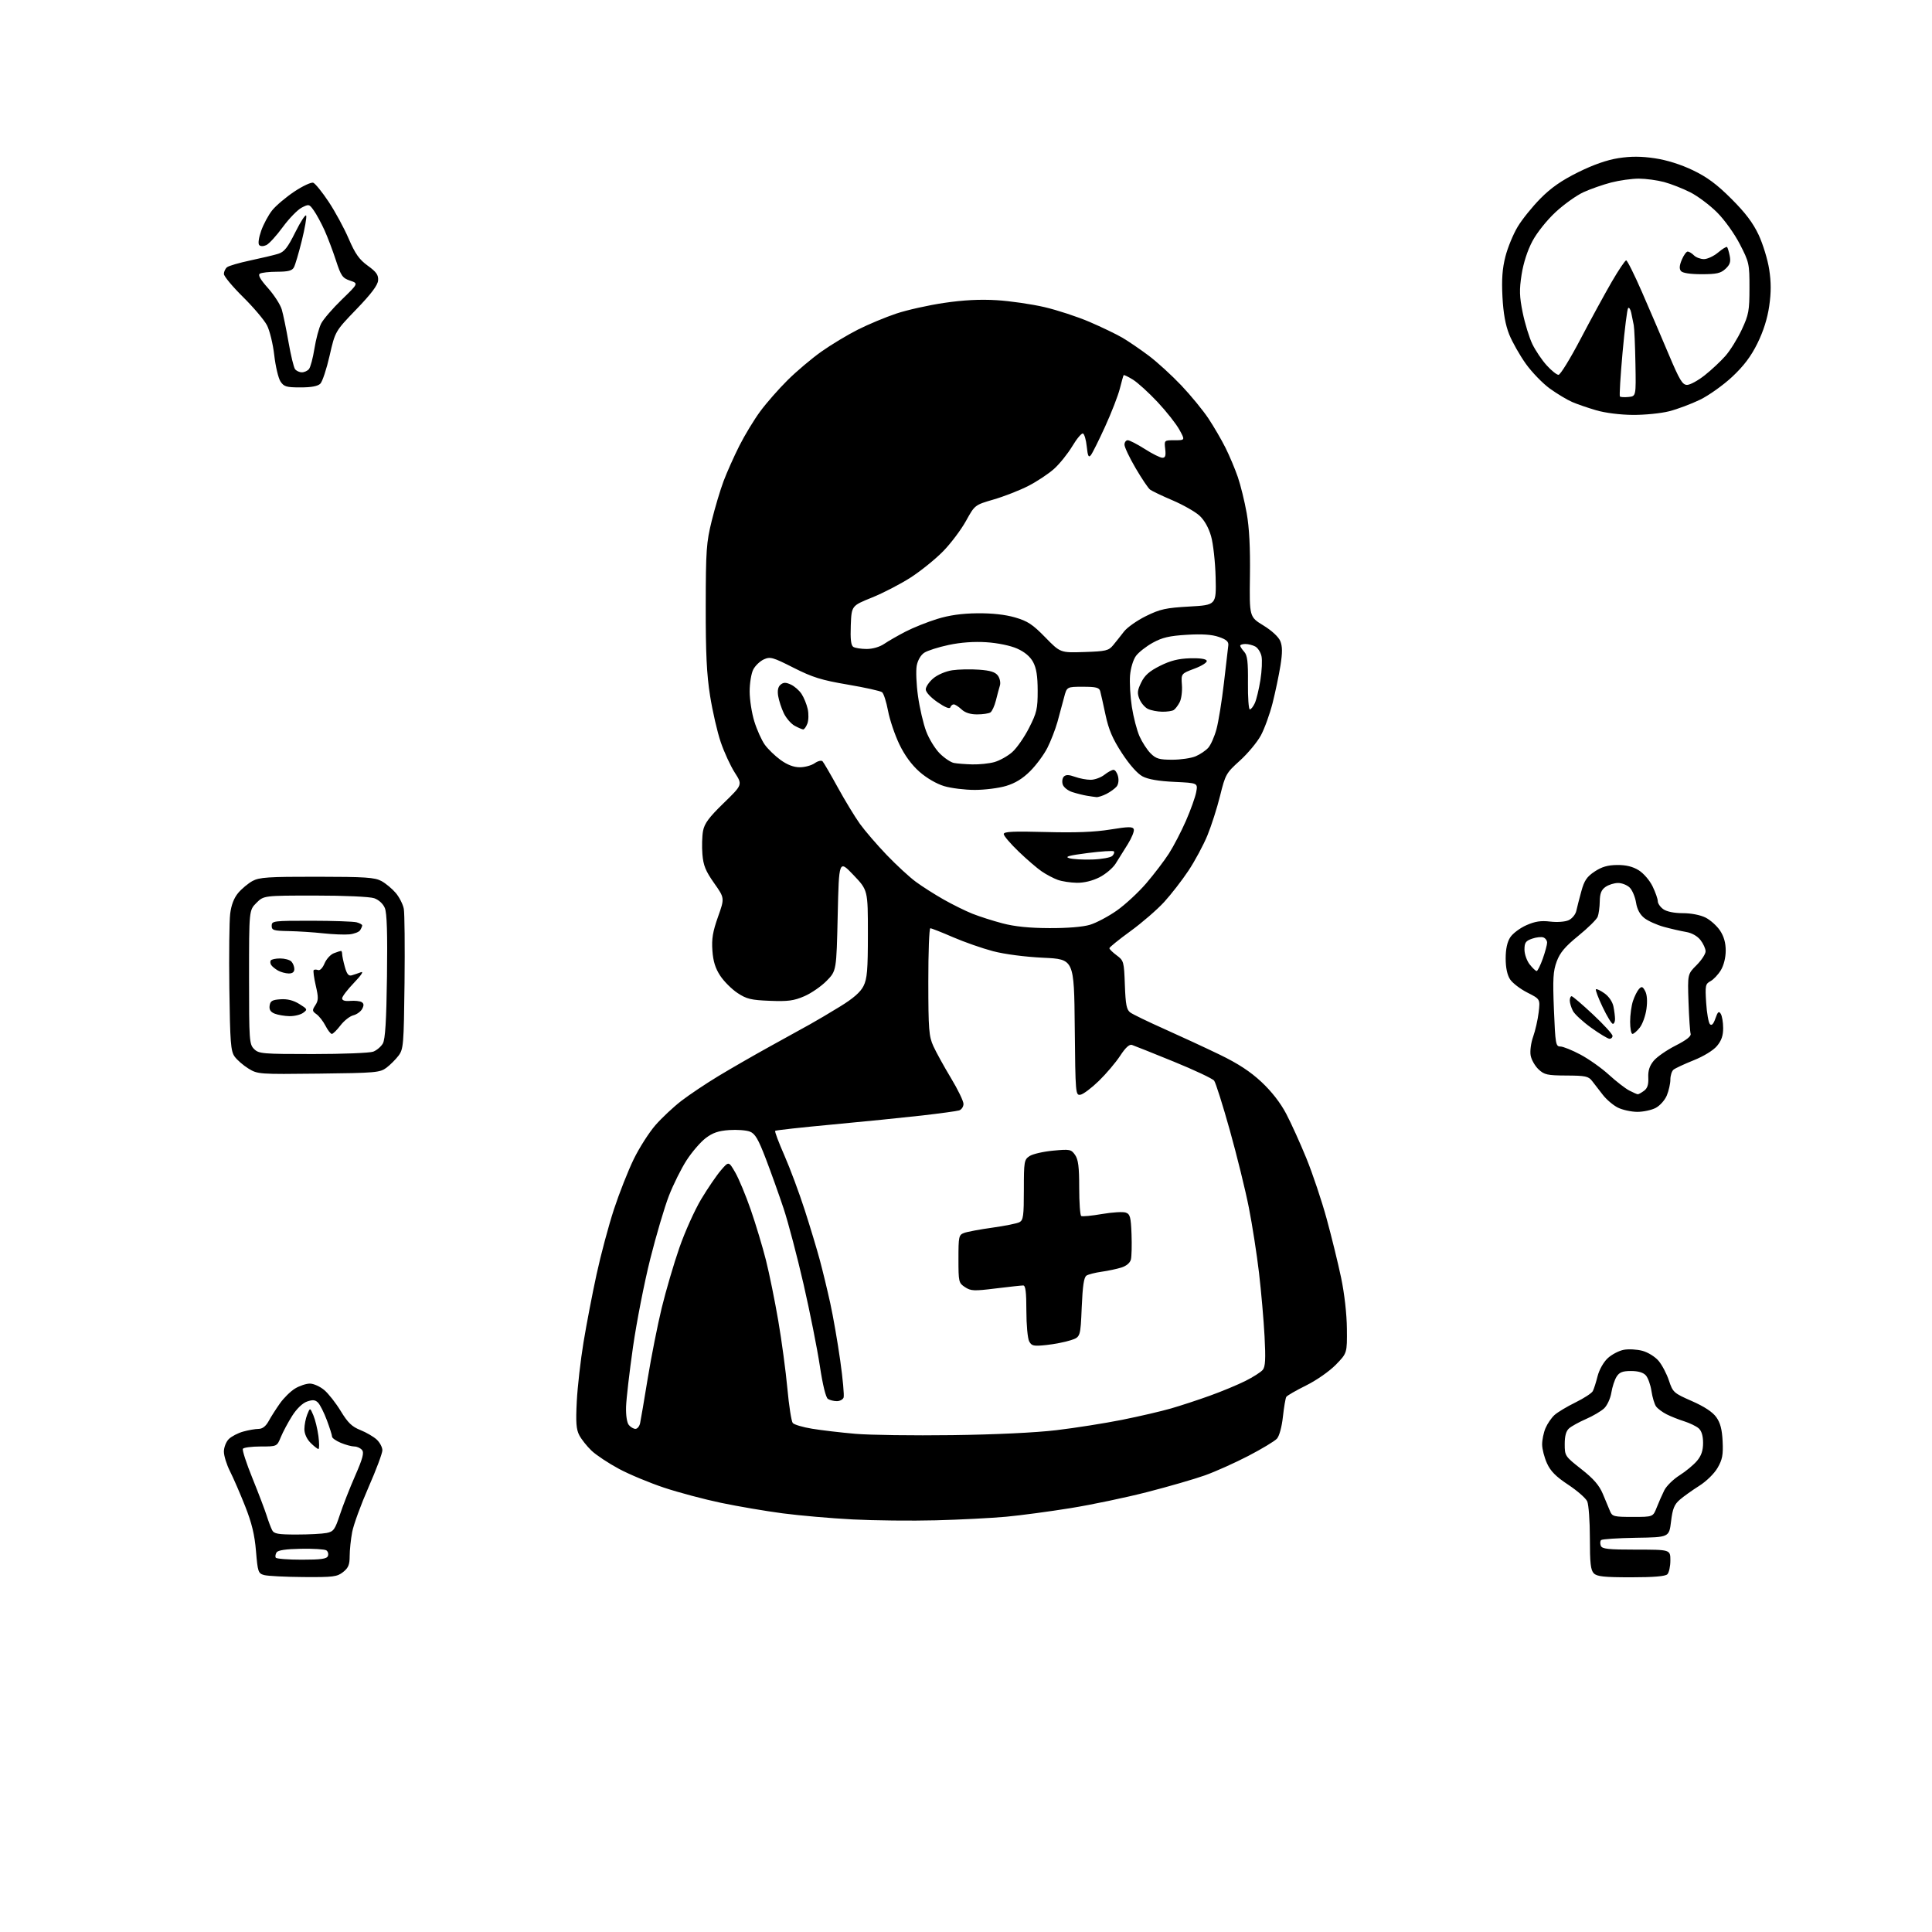 <?xml version="1.0" encoding="UTF-8" standalone="no"?>
<svg 
  version="1.1" 
  xmlns="http://www.w3.org/2000/svg" 
  xmlns:xlink="http://www.w3.org/1999/xlink" 
  xmlns:svg="http://www.w3.org/2000/svg"
  xmlns:rdf="http://www.w3.org/1999/02/22-rdf-syntax-ns#"
  xmlns:cc="http://creativecommons.org/ns#"
  xmlns:dc="http://purl.org/dc/elements/1.1/"
  viewBox="0 0 768 768"
  width="768"
  height="768"
>
<style>svg {background-color: white; }</style>"
<path stroke="none" fill="black" fill-rule="evenodd" d="M120.62,626.90C113.40,626.85 106.38,626.49 105.00,626.11C102.65,625.46 102.45,624.87 101.76,616.60C101.22,610.08 100.09,605.41 97.44,598.71C95.47,593.73 92.76,587.49 91.43,584.86C90.09,582.22 89.00,578.70 89.00,577.03C89.00,575.36 89.87,573.13 90.94,572.06C92.00,571.00 94.59,569.65 96.69,569.07C98.78,568.49 101.53,568.01 102.80,568.01C104.33,568.00 105.66,566.97 106.80,564.90C107.73,563.19 109.75,560.03 111.28,557.87C112.81,555.70 115.51,553.05 117.28,551.97C119.05,550.89 121.70,550.01 123.17,550.00C124.64,550.00 127.21,551.15 128.89,552.56C130.56,553.96 133.52,557.74 135.47,560.95C138.27,565.56 139.91,567.14 143.26,568.47C145.59,569.40 148.51,571.10 149.75,572.25C150.99,573.41 152.00,575.32 152.00,576.51C152.00,577.69 149.53,584.30 146.50,591.19C143.48,598.07 140.55,606.08 140.00,608.99C139.45,611.90 139.00,616.20 139.00,618.56C139.00,622.01 138.48,623.26 136.37,624.93C133.99,626.80 132.46,626.99 120.62,626.90zM648.37,627.00C637.68,627.00 634.84,626.70 633.57,625.43C632.31,624.17 632.00,621.40 632.00,611.48C632.00,604.67 631.52,598.06 630.94,596.80C630.36,595.53 626.95,592.56 623.37,590.19C618.52,586.99 616.36,584.81 614.95,581.69C613.90,579.39 613.03,576.02 613.02,574.22C613.01,572.41 613.61,569.49 614.36,567.72C615.11,565.95 616.72,563.60 617.93,562.50C619.14,561.40 622.88,559.15 626.25,557.50C629.61,555.85 632.72,553.83 633.16,553.00C633.60,552.17 634.45,549.51 635.06,547.07C635.71,544.51 637.40,541.50 639.07,539.93C640.66,538.45 643.54,536.93 645.47,536.57C647.39,536.21 650.74,536.39 652.91,536.98C655.12,537.57 657.95,539.34 659.34,540.99C660.70,542.61 662.55,546.13 663.43,548.80C664.99,553.48 665.32,553.78 672.54,556.95C677.50,559.13 680.79,561.30 682.25,563.35C683.87,565.62 684.54,568.21 684.77,572.98C685.02,578.34 684.67,580.21 682.76,583.50C681.44,585.78 678.31,588.85 675.47,590.64C672.74,592.37 669.27,594.84 667.77,596.14C665.56,598.05 664.88,599.71 664.27,604.79C663.50,611.09 663.50,611.09 650.33,611.29C643.09,611.41 636.85,611.82 636.46,612.21C636.07,612.60 636.02,613.61 636.35,614.46C636.84,615.74 639.20,616.00 650.47,616.00C664.00,616.00 664.00,616.00 664.00,620.30C664.00,622.66 663.46,625.14 662.80,625.80C661.99,626.61 657.33,627.00 648.37,627.00zM119.95,620.00C127.68,620.00 129.91,619.68 130.35,618.53C130.66,617.72 130.37,616.71 129.71,616.28C129.04,615.85 124.50,615.57 119.61,615.66C113.59,615.77 110.47,616.24 109.93,617.12C109.49,617.82 109.35,618.76 109.62,619.20C109.90,619.64 114.54,620.00 119.95,620.00zM117.91,610.00C122.77,610.00 128.14,609.72 129.83,609.38C132.59,608.83 133.14,608.08 135.11,602.13C136.31,598.49 139.04,591.51 141.18,586.64C144.20,579.74 144.80,577.47 143.91,576.39C143.27,575.62 141.90,575.00 140.85,575.00C139.80,575.00 137.38,574.35 135.47,573.55C133.56,572.75 132.00,571.65 132.00,571.09C132.00,570.53 131.07,567.58 129.93,564.54C128.79,561.49 127.21,558.35 126.41,557.56C125.30,556.44 124.31,556.35 122.04,557.14C120.25,557.76 117.95,559.98 116.14,562.83C114.51,565.40 112.49,569.19 111.64,571.25C110.10,575.00 110.10,575.00 103.61,575.00C100.04,575.00 96.86,575.42 96.55,575.92C96.23,576.43 97.95,581.72 100.37,587.67C102.78,593.63 105.32,600.30 106.01,602.50C106.70,604.70 107.67,607.29 108.17,608.25C108.92,609.72 110.50,610.00 117.91,610.00zM372.00,604.35C362.38,604.60 347.52,604.44 339.00,604.00C330.48,603.56 317.95,602.47 311.16,601.58C304.38,600.69 293.35,598.81 286.66,597.41C279.97,596.01 269.77,593.30 264.00,591.38C258.23,589.46 250.12,586.09 246.00,583.87C241.88,581.66 237.00,578.42 235.16,576.68C233.33,574.93 231.13,572.17 230.28,570.54C229.05,568.20 228.85,565.42 229.28,557.04C229.58,551.25 230.79,540.65 231.97,533.50C233.15,526.35 235.48,514.20 237.16,506.50C238.83,498.80 241.93,487.22 244.04,480.76C246.16,474.31 249.71,465.31 251.93,460.76C254.15,456.22 258.04,450.14 260.56,447.25C263.09,444.36 267.72,440.02 270.85,437.61C273.98,435.20 280.58,430.78 285.52,427.79C290.46,424.80 299.68,419.50 306.00,416.01C312.32,412.52 319.52,408.54 322.00,407.17C324.48,405.80 329.88,402.61 334.00,400.07C339.20,396.88 342.04,394.39 343.25,391.98C344.71,389.07 345.00,385.67 345.00,371.18C345.00,353.85 345.00,353.85 339.25,347.82C333.50,341.79 333.50,341.79 333.00,363.85C332.50,385.91 332.50,385.91 328.61,389.89C326.47,392.08 322.46,394.85 319.70,396.03C315.56,397.82 313.20,398.13 306.02,397.84C298.56,397.55 296.77,397.12 293.18,394.74C290.89,393.22 287.80,390.15 286.32,387.90C284.37,384.96 283.49,382.15 283.19,377.89C282.85,373.24 283.33,370.34 285.41,364.48C288.07,357.00 288.07,357.00 283.87,351.05C280.49,346.25 279.58,344.03 279.22,339.59C278.97,336.57 279.08,332.39 279.47,330.30C280.03,327.34 281.83,324.91 287.68,319.23C295.18,311.95 295.18,311.95 292.08,307.12C290.38,304.47 287.87,299.02 286.51,295.02C285.14,291.02 283.24,282.74 282.27,276.62C280.92,268.13 280.51,259.70 280.54,241.00C280.57,218.71 280.79,215.64 282.93,207.00C284.22,201.78 286.34,194.68 287.64,191.23C288.94,187.78 291.75,181.48 293.89,177.23C296.03,172.98 299.78,166.80 302.22,163.50C304.65,160.20 309.54,154.63 313.08,151.12C316.61,147.61 322.65,142.51 326.50,139.78C330.35,137.05 336.88,133.12 341.00,131.04C345.12,128.96 352.00,126.09 356.27,124.66C360.54,123.23 369.09,121.32 375.27,120.41C382.94,119.27 389.57,118.93 396.18,119.33C401.50,119.65 410.05,120.89 415.18,122.08C420.31,123.28 428.39,125.93 433.13,127.97C437.88,130.01 443.76,132.84 446.19,134.26C448.62,135.69 453.32,138.90 456.64,141.39C459.96,143.88 465.78,149.20 469.59,153.21C473.39,157.22 478.26,163.16 480.41,166.41C482.56,169.66 485.60,174.88 487.16,178.01C488.72,181.13 490.92,186.35 492.04,189.59C493.16,192.84 494.75,199.32 495.58,204.00C496.61,209.77 497.02,217.75 496.87,228.86C496.65,245.22 496.65,245.22 502.20,248.62C505.51,250.64 508.24,253.16 508.93,254.83C509.80,256.93 509.82,259.39 509.00,264.57C508.39,268.38 506.98,275.10 505.87,279.50C504.75,283.90 502.65,289.69 501.20,292.37C499.74,295.05 495.99,299.55 492.87,302.37C487.41,307.29 487.10,307.85 485.01,316.30C483.82,321.14 481.54,328.26 479.95,332.13C478.35,336.00 474.97,342.28 472.44,346.09C469.90,349.91 465.56,355.51 462.78,358.55C460.00,361.59 453.96,366.82 449.36,370.16C444.76,373.50 441.00,376.55 441.00,376.93C441.00,377.31 442.31,378.59 443.90,379.77C446.70,381.84 446.82,382.25 447.15,391.54C447.44,399.43 447.83,401.40 449.32,402.49C450.32,403.22 456.40,406.17 462.82,409.03C469.24,411.90 479.16,416.49 484.85,419.24C492.18,422.79 497.02,425.96 501.47,430.12C505.49,433.88 509.03,438.43 511.29,442.75C513.24,446.46 516.86,454.45 519.33,460.50C521.79,466.55 525.42,477.35 527.37,484.50C529.33,491.65 531.92,502.23 533.13,508.00C534.44,514.27 535.36,522.41 535.41,528.20C535.50,537.90 535.50,537.90 531.00,542.51C528.46,545.11 523.32,548.70 519.20,550.74C515.18,552.73 511.64,554.77 511.32,555.29C511.00,555.80 510.40,559.35 509.98,563.16C509.54,567.22 508.55,570.84 507.60,571.89C506.71,572.88 501.59,575.96 496.24,578.74C490.88,581.52 483.12,585.00 479.00,586.47C474.88,587.94 464.59,590.92 456.14,593.09C447.68,595.27 433.96,598.15 425.64,599.49C417.31,600.84 405.77,602.38 400.00,602.92C394.23,603.45 381.62,604.10 372.00,604.35zM649.03,603.00C657.10,603.00 657.10,603.00 658.57,599.25C659.38,597.19 660.74,594.11 661.59,592.40C662.45,590.70 665.17,588.02 667.65,586.46C670.12,584.90 673.23,582.32 674.57,580.73C676.31,578.66 677.00,576.64 677.00,573.58C677.00,570.76 676.40,568.79 675.25,567.78C674.29,566.94 671.70,565.69 669.50,564.99C667.30,564.30 664.15,563.05 662.50,562.21C660.85,561.38 658.97,559.97 658.33,559.10C657.68,558.22 656.86,555.48 656.49,553.00C656.12,550.52 655.12,547.71 654.26,546.75C653.22,545.59 651.22,545.00 648.37,545.00C644.98,545.00 643.74,545.48 642.62,547.25C641.83,548.49 640.89,551.36 640.53,553.64C640.16,555.92 638.87,558.71 637.67,559.84C636.46,560.98 633.23,562.88 630.49,564.07C627.74,565.27 624.71,566.94 623.75,567.78C622.54,568.83 622.00,570.79 622.00,574.06C622.00,578.73 622.12,578.91 628.60,584.00C633.46,587.82 635.71,590.41 637.15,593.84C638.23,596.40 639.53,599.51 640.03,600.75C640.88,602.82 641.60,603.00 649.03,603.00zM126.58,576.00C126.21,576.00 124.80,574.90 123.45,573.55C121.95,572.04 121.00,569.94 121.00,568.11C121.00,566.47 121.51,563.86 122.12,562.32C123.25,559.50 123.25,559.50 124.57,562.61C125.30,564.33 126.20,568.04 126.58,570.86C126.95,573.69 126.95,576.00 126.58,576.00zM378.50,570.49C395.60,570.27 411.76,569.50 420.00,568.51C427.43,567.63 439.12,565.78 446.00,564.41C452.88,563.03 461.65,561.00 465.50,559.88C469.35,558.77 476.32,556.48 481.00,554.79C485.68,553.11 492.00,550.48 495.06,548.95C498.12,547.42 501.22,545.44 501.96,544.55C503.00,543.30 503.16,540.27 502.68,531.22C502.34,524.77 501.35,513.42 500.48,506.00C499.61,498.57 497.79,486.88 496.43,480.00C495.08,473.12 491.67,459.31 488.87,449.29C486.07,439.28 483.27,430.41 482.64,429.58C482.01,428.76 474.75,425.34 466.50,421.98C458.25,418.62 450.81,415.64 449.96,415.37C448.93,415.04 447.36,416.49 445.28,419.69C443.55,422.33 439.74,426.83 436.82,429.67C433.89,432.52 430.60,434.99 429.50,435.17C427.55,435.49 427.49,434.87 427.23,408.39C426.97,381.29 426.97,381.29 414.73,380.72C407.45,380.37 399.36,379.32 394.74,378.11C390.47,376.99 383.30,374.48 378.81,372.54C374.32,370.59 370.28,369.00 369.82,369.00C369.37,369.00 369.01,378.56 369.02,390.25C369.04,409.27 369.25,411.96 371.03,415.87C372.12,418.27 375.26,423.96 378.00,428.51C380.75,433.06 383.00,437.70 383.00,438.82C383.00,439.95 382.21,441.11 381.25,441.41C380.29,441.70 373.65,442.61 366.50,443.43C359.35,444.24 343.39,445.85 331.04,447.00C318.69,448.15 308.38,449.28 308.14,449.53C307.90,449.77 309.54,454.15 311.79,459.26C314.04,464.38 317.69,474.17 319.90,481.03C322.11,487.89 324.82,496.88 325.92,501.00C327.03,505.12 328.88,512.77 330.03,518.00C331.18,523.23 332.97,533.49 334.00,540.82C335.04,548.14 335.64,554.78 335.34,555.57C335.03,556.36 333.82,556.99 332.64,556.98C331.46,556.98 329.88,556.58 329.12,556.10C328.27,555.56 327.04,550.53 325.88,542.86C324.85,536.06 321.95,521.50 319.43,510.50C316.90,499.50 313.35,486.00 311.53,480.50C309.70,475.00 306.51,466.07 304.44,460.66C301.41,452.75 300.16,450.63 298.08,449.83C296.66,449.28 292.96,449.00 289.85,449.22C285.58,449.52 283.29,450.30 280.49,452.44C278.45,453.99 275.05,457.95 272.92,461.24C270.80,464.52 267.64,470.88 265.90,475.36C264.16,479.84 260.82,491.15 258.47,500.50C256.12,509.85 253.04,525.60 251.62,535.50C250.21,545.40 248.97,556.07 248.87,559.21C248.77,562.62 249.21,565.55 249.97,566.46C250.67,567.31 251.86,568.00 252.60,568.00C253.35,568.00 254.18,566.99 254.45,565.75C254.72,564.51 256.09,556.47 257.49,547.88C258.90,539.29 261.40,526.69 263.05,519.88C264.71,513.07 267.86,502.32 270.06,496.00C272.25,489.68 276.18,480.96 278.77,476.64C281.37,472.32 284.89,467.17 286.59,465.19C289.68,461.60 289.68,461.60 292.26,466.05C293.68,468.50 296.46,475.19 298.45,480.92C300.43,486.65 303.14,495.65 304.47,500.92C305.80,506.19 308.01,517.02 309.37,525.00C310.74,532.98 312.37,545.12 313.00,551.99C313.63,558.85 314.59,565.00 315.13,565.66C315.67,566.31 319.12,567.34 322.81,567.94C326.49,568.55 334.23,569.46 340.00,569.96C345.77,570.46 363.10,570.70 378.50,570.49zM415.92,534.67C410.84,535.20 410.09,535.04 409.11,533.20C408.50,532.06 408.00,526.60 408.00,521.07C408.00,513.68 407.67,511.00 406.75,510.99C406.06,510.99 401.16,511.52 395.86,512.17C387.19,513.25 385.95,513.20 383.61,511.66C381.10,510.02 381.00,509.59 381.00,500.45C381.00,491.52 381.13,490.90 383.25,490.11C384.49,489.64 389.55,488.70 394.50,488.01C399.45,487.32 404.29,486.35 405.25,485.84C406.77,485.05 407.00,483.35 407.00,472.99C407.00,461.66 407.12,460.97 409.28,459.55C410.54,458.73 414.75,457.76 418.64,457.40C425.29,456.78 425.80,456.88 427.35,459.09C428.63,460.92 429.00,463.83 429.00,472.16C429.00,478.06 429.36,483.11 429.80,483.38C430.25,483.65 433.96,483.30 438.05,482.59C442.15,481.89 446.40,481.63 447.50,482.02C449.23,482.63 449.54,483.77 449.80,490.61C449.96,494.94 449.85,499.47 449.55,500.67C449.21,502.01 447.76,503.24 445.75,503.87C443.96,504.43 440.44,505.18 437.92,505.53C435.39,505.89 432.69,506.57 431.92,507.05C430.87,507.69 430.37,511.05 430.00,519.71C429.50,531.50 429.50,531.50 425.57,532.78C423.40,533.49 419.06,534.34 415.92,534.67zM650.80,441.98C648.43,441.96 645.00,441.21 643.16,440.31C641.32,439.40 638.62,437.12 637.16,435.23C635.70,433.34 633.77,430.85 632.87,429.69C631.44,427.83 630.18,427.57 622.70,427.54C615.08,427.50 613.89,427.24 611.60,425.09C610.19,423.76 608.77,421.29 608.46,419.59C608.14,417.85 608.57,414.57 609.45,412.10C610.31,409.68 611.30,405.33 611.64,402.43C612.26,397.16 612.26,397.16 607.15,394.57C604.34,393.15 601.25,390.78 600.28,389.31C599.14,387.56 598.53,384.69 598.53,381.00C598.53,377.23 599.14,374.44 600.35,372.59C601.35,371.06 604.23,368.90 606.75,367.79C610.20,366.26 612.53,365.90 616.21,366.34C619.01,366.67 622.15,366.44 623.57,365.79C624.94,365.16 626.30,363.50 626.61,362.08C626.92,360.66 627.82,357.14 628.62,354.24C629.78,350.01 630.81,348.50 633.91,346.44C636.74,344.57 639.12,343.88 642.86,343.85C646.37,343.82 649.03,344.47 651.41,345.94C653.35,347.15 655.76,349.94 656.93,352.35C658.07,354.71 659.00,357.36 659.00,358.26C659.00,359.15 660.00,360.59 661.22,361.44C662.58,362.40 665.59,363.00 668.97,363.00C672.24,363.00 675.92,363.72 677.98,364.75C679.89,365.71 682.48,368.03 683.73,369.90C685.27,372.20 686.00,374.77 686.00,377.90C685.99,380.69 685.23,383.75 684.05,385.69C682.98,387.44 681.13,389.40 679.93,390.04C677.92,391.12 677.79,391.77 678.23,398.66C678.49,402.75 679.17,406.57 679.73,407.13C680.43,407.83 681.12,407.09 681.91,404.83C682.84,402.17 683.26,401.80 684.02,403.00C684.54,403.82 684.98,406.38 684.98,408.67C685.00,411.68 684.30,413.68 682.50,415.82C681.04,417.56 677.21,419.90 673.25,421.48C669.54,422.97 665.94,424.65 665.25,425.21C664.56,425.78 664.00,427.55 664.00,429.15C664.00,430.75 663.36,433.59 662.58,435.47C661.79,437.36 659.81,439.56 658.13,440.43C656.46,441.30 653.16,441.99 650.80,441.98zM651.06,434.99C651.37,435.00 652.47,434.38 653.51,433.62C654.88,432.62 655.35,431.15 655.22,428.37C655.09,425.61 655.71,423.69 657.36,421.69C658.63,420.14 662.56,417.42 666.09,415.63C670.38,413.45 672.35,411.90 672.05,410.94C671.80,410.15 671.42,404.49 671.21,398.37C670.83,387.23 670.83,387.23 674.42,383.65C676.39,381.68 678.00,379.21 678.00,378.17C678.00,377.12 677.08,375.10 675.96,373.67C674.69,372.07 672.50,370.84 670.21,370.46C668.17,370.11 664.21,369.21 661.41,368.44C658.61,367.67 655.12,366.10 653.66,364.95C651.89,363.55 650.78,361.49 650.35,358.78C649.99,356.53 648.86,353.86 647.85,352.85C646.83,351.83 644.75,351.00 643.22,351.00C641.69,351.00 639.44,351.70 638.22,352.56C636.55,353.73 635.98,355.16 635.93,358.31C635.89,360.61 635.52,363.37 635.10,364.43C634.69,365.49 631.24,368.89 627.44,371.98C622.14,376.29 620.12,378.68 618.82,382.19C617.39,386.05 617.21,389.07 617.71,401.38C618.27,415.03 618.44,416.00 620.26,416.00C621.34,416.00 624.95,417.45 628.28,419.23C631.62,421.01 636.70,424.61 639.57,427.24C642.44,429.86 646.08,432.68 647.65,433.50C649.22,434.32 650.75,434.99 651.06,434.99zM126.68,426.78C102.94,427.06 102.43,427.02 98.75,424.76C96.69,423.49 94.22,421.34 93.25,419.98C91.72,417.81 91.46,414.40 91.17,393.00C91.00,379.52 91.14,366.13 91.50,363.24C91.93,359.75 93.00,356.96 94.69,354.95C96.09,353.29 98.65,351.16 100.37,350.21C103.07,348.74 106.61,348.50 126.00,348.52C145.22,348.54 148.96,348.79 151.63,350.23C153.35,351.17 155.92,353.31 157.34,354.99C158.76,356.68 160.19,359.51 160.52,361.28C160.84,363.05 160.97,376.28 160.81,390.68C160.52,415.30 160.38,417.02 158.44,419.62C157.30,421.13 155.13,423.30 153.62,424.44C151.04,426.37 149.30,426.52 126.68,426.78zM124.43,419.00C136.22,419.00 147.00,418.57 148.37,418.05C149.75,417.52 151.47,416.06 152.19,414.80C153.14,413.12 153.59,405.88 153.83,388.15C154.06,371.10 153.81,362.95 152.98,360.96C152.28,359.26 150.59,357.71 148.76,357.06C146.98,356.45 137.14,356.00 125.27,356.00C104.85,356.00 104.85,356.00 101.92,358.92C99.00,361.85 99.00,361.85 99.00,388.42C99.00,413.67 99.10,415.10 101.00,417.00C102.88,418.88 104.33,419.00 124.43,419.00zM639.75,412.92C639.06,412.87 635.80,410.90 632.50,408.53C629.20,406.16 625.94,403.16 625.26,401.86C624.59,400.56 624.02,398.71 624.01,397.75C624.01,396.79 624.34,396.00 624.75,396.01C625.16,396.02 628.99,399.29 633.25,403.28C637.51,407.27 641.00,411.09 641.00,411.77C641.00,412.45 640.44,412.96 639.75,412.92zM131.91,411.00C131.44,411.00 130.30,409.54 129.38,407.75C128.46,405.96 126.85,403.90 125.80,403.16C124.08,401.94 124.04,401.59 125.36,399.58C126.60,397.67 126.63,396.53 125.51,391.74C124.80,388.65 124.43,385.90 124.70,385.63C124.97,385.36 125.76,385.36 126.45,385.62C127.18,385.90 128.27,384.77 129.01,382.97C129.73,381.24 131.40,379.42 132.72,378.92C134.05,378.41 135.33,378.00 135.57,378.00C135.80,378.00 136.00,378.56 136.01,379.25C136.01,379.94 136.49,382.23 137.08,384.35C137.88,387.23 138.57,388.07 139.82,387.71C140.75,387.44 142.40,386.89 143.50,386.47C144.69,386.02 143.58,387.70 140.75,390.64C138.14,393.35 136.00,396.15 136.00,396.86C136.00,397.71 137.12,398.06 139.26,397.87C141.06,397.72 143.09,397.94 143.77,398.36C144.66,398.91 144.72,399.65 143.97,401.05C143.41,402.11 141.81,403.26 140.43,403.61C139.05,403.95 136.76,405.76 135.34,407.62C133.92,409.48 132.38,411.00 131.91,411.00zM648.93,411.00C648.42,411.00 648.00,408.82 648.00,406.15C648.00,403.48 648.51,399.77 649.13,397.90C649.75,396.03 650.83,393.89 651.53,393.13C652.60,391.99 653.00,392.13 653.98,393.97C654.73,395.37 654.92,397.96 654.49,401.07C654.12,403.76 652.93,407.10 651.84,408.48C650.75,409.87 649.44,411.00 648.93,411.00zM641.13,407.00C640.65,407.00 638.83,404.02 637.09,400.37C635.35,396.73 634.14,393.53 634.40,393.26C634.67,393.00 636.20,393.72 637.81,394.87C639.55,396.10 641.00,398.24 641.37,400.10C641.72,401.83 642.00,404.09 642.00,405.12C642.00,406.16 641.61,407.00 641.13,407.00zM115.06,403.94C113.10,403.90 110.46,403.45 109.18,402.94C107.54,402.28 106.95,401.35 107.18,399.76C107.44,397.90 108.21,397.45 111.50,397.23C114.21,397.04 116.61,397.64 118.96,399.09C122.24,401.12 122.32,401.29 120.52,402.61C119.47,403.38 117.02,403.97 115.06,403.94zM114.75,386.97C113.51,386.95 111.60,386.43 110.50,385.81C109.40,385.18 108.19,384.20 107.82,383.63C107.44,383.06 107.35,382.24 107.62,381.80C107.90,381.36 109.58,381.00 111.36,381.00C113.14,381.00 115.14,381.54 115.80,382.20C116.46,382.86 117.00,384.21 117.00,385.20C117.00,386.41 116.26,386.99 114.75,386.97zM610.84,386.00C611.22,386.00 612.31,383.80 613.27,381.12C614.22,378.43 615.00,375.55 615.00,374.72C615.00,373.89 614.34,372.96 613.53,372.65C612.72,372.34 610.69,372.56 609.03,373.14C606.49,374.02 606.00,374.72 606.00,377.46C606.00,379.26 606.93,381.92 608.07,383.37C609.21,384.81 610.46,386.00 610.84,386.00zM138.92,371.42C137.04,371.61 132.35,371.43 128.50,371.01C124.65,370.59 118.46,370.19 114.75,370.12C108.71,370.01 108.00,369.79 108.00,368.00C108.00,366.08 108.66,366.00 123.75,366.01C132.41,366.02 140.51,366.30 141.75,366.63C142.99,366.96 143.99,367.52 143.98,367.87C143.98,368.21 143.60,369.08 143.15,369.79C142.71,370.49 140.80,371.23 138.92,371.42zM417.09,368.94C424.21,368.98 430.45,368.47 433.26,367.62C435.77,366.87 440.58,364.32 443.93,361.97C447.29,359.61 452.57,354.72 455.68,351.09C458.78,347.47 462.82,342.16 464.66,339.30C466.50,336.44 469.54,330.59 471.42,326.30C473.30,322.01 475.14,316.87 475.51,314.87C476.18,311.25 476.18,311.25 466.84,310.81C460.61,310.52 456.40,309.80 454.19,308.63C452.15,307.56 449.02,304.03 446.00,299.41C442.28,293.71 440.73,290.09 439.47,284.21C438.57,279.97 437.61,275.71 437.35,274.75C436.95,273.32 435.71,273.00 430.47,273.00C424.08,273.00 424.08,273.00 422.98,277.25C422.38,279.59 421.20,283.96 420.36,286.96C419.51,289.96 417.71,294.61 416.35,297.29C414.99,299.98 411.92,304.13 409.53,306.52C406.53,309.52 403.55,311.35 399.91,312.43C397.01,313.30 391.43,314.00 387.50,314.00C383.57,314.00 378.10,313.33 375.33,312.50C372.32,311.61 368.36,309.31 365.51,306.80C362.37,304.03 359.61,300.26 357.48,295.82C355.70,292.09 353.68,286.13 353.01,282.56C352.34,278.99 351.27,275.66 350.64,275.17C350.01,274.67 343.88,273.31 337.00,272.14C326.53,270.36 323.03,269.27 315.45,265.44C307.17,261.24 306.17,260.97 303.63,262.12C302.10,262.82 300.21,264.63 299.43,266.15C298.64,267.66 298.00,271.58 298.00,274.86C298.00,278.14 298.84,283.52 299.87,286.82C300.89,290.12 302.75,294.25 304.00,296.00C305.24,297.75 308.07,300.49 310.28,302.09C312.96,304.03 315.51,305.00 317.93,305.00C319.92,305.00 322.59,304.27 323.86,303.38C325.14,302.49 326.53,302.15 326.98,302.63C327.43,303.11 330.14,307.77 333.02,313.00C335.89,318.23 339.86,324.75 341.83,327.50C343.81,330.25 348.59,335.80 352.46,339.84C356.33,343.88 361.56,348.70 364.07,350.54C366.58,352.39 371.53,355.54 375.07,357.55C378.61,359.56 383.75,362.10 386.50,363.20C389.25,364.30 394.65,366.03 398.50,367.04C403.29,368.31 409.16,368.91 417.09,368.94zM428.04,350.92C425.54,350.88 422.15,350.36 420.50,349.77C418.85,349.18 416.01,347.69 414.20,346.47C412.38,345.25 408.22,341.67 404.95,338.53C401.68,335.39 399.00,332.25 399.00,331.56C399.00,330.57 402.70,330.39 415.75,330.74C427.49,331.06 435.14,330.76 441.34,329.75C448.61,328.57 450.27,328.55 450.69,329.63C450.97,330.35 449.91,333.00 448.35,335.51C446.78,338.02 444.60,341.52 443.49,343.29C442.39,345.05 439.48,347.51 437.03,348.75C434.23,350.16 430.89,350.97 428.04,350.92zM434.23,341.67C437.93,341.54 441.50,340.90 442.16,340.24C442.83,339.57 443.10,338.76 442.77,338.43C442.44,338.10 437.74,338.40 432.33,339.10C424.94,340.05 423.12,340.55 425.00,341.13C426.38,341.55 430.53,341.80 434.23,341.67zM435.80,316.86C435.08,316.79 433.38,316.54 432.00,316.31C430.62,316.08 428.06,315.44 426.30,314.88C424.53,314.33 422.81,312.96 422.45,311.84C422.09,310.72 422.30,309.30 422.90,308.70C423.70,307.90 424.91,307.93 427.32,308.80C429.15,309.46 431.96,309.99 433.57,309.98C435.18,309.97 437.62,309.08 439.00,308.00C440.38,306.92 442.01,306.03 442.64,306.02C443.27,306.01 444.08,307.17 444.43,308.60C444.82,310.11 444.58,311.80 443.87,312.66C443.19,313.47 441.40,314.78 439.87,315.57C438.35,316.35 436.51,316.94 435.80,316.86zM386.50,303.86C389.25,303.93 393.20,303.52 395.28,302.94C397.35,302.36 400.54,300.59 402.35,299.00C404.17,297.40 407.19,293.06 409.07,289.35C412.14,283.32 412.50,281.76 412.49,274.55C412.48,268.71 411.98,265.59 410.67,263.16C409.48,260.97 407.30,259.14 404.30,257.81C401.63,256.63 396.60,255.59 392.12,255.30C387.19,254.98 381.89,255.36 377.11,256.38C373.05,257.24 368.68,258.63 367.41,259.47C366.03,260.37 364.82,262.45 364.41,264.62C364.04,266.61 364.26,272.06 364.92,276.72C365.57,281.39 367.02,287.66 368.15,290.66C369.27,293.67 371.70,297.64 373.55,299.49C375.40,301.34 377.95,303.05 379.21,303.29C380.47,303.53 383.75,303.79 386.50,303.86zM465.99,302.00C469.33,302.00 473.51,301.39 475.28,300.64C477.05,299.89 479.32,298.36 480.31,297.24C481.31,296.12 482.78,292.79 483.57,289.85C484.37,286.91 485.70,278.65 486.53,271.50C487.37,264.35 488.15,257.61 488.27,256.53C488.44,255.05 487.51,254.22 484.50,253.19C481.73,252.23 477.82,251.97 471.76,252.34C464.86,252.76 462.01,253.42 458.26,255.49C455.64,256.93 452.63,259.29 451.57,260.73C450.47,262.22 449.45,265.58 449.21,268.48C448.98,271.30 449.30,276.93 449.93,281.00C450.56,285.06 451.93,290.32 452.97,292.68C454.02,295.03 456.00,298.10 457.39,299.48C459.53,301.62 460.82,302.00 465.99,302.00zM319.27,289.96C318.85,289.94 317.32,289.28 315.88,288.50C314.44,287.71 312.50,285.46 311.56,283.49C310.62,281.51 309.62,278.44 309.33,276.65C308.98,274.48 309.29,273.00 310.29,272.17C311.45,271.21 312.35,271.20 314.37,272.12C315.80,272.78 317.72,274.45 318.63,275.85C319.55,277.24 320.65,279.93 321.07,281.82C321.50,283.72 321.44,286.33 320.95,287.63C320.45,288.93 319.70,289.98 319.27,289.96zM388.44,283.98C385.74,283.99 383.66,283.33 382.23,282.00C381.05,280.90 379.65,280.00 379.13,280.00C378.60,280.00 377.99,280.53 377.77,281.18C377.52,281.93 375.66,281.18 372.69,279.13C369.94,277.24 368.00,275.13 368.00,274.04C368.00,273.02 369.35,271.04 371.00,269.65C372.72,268.20 375.95,266.83 378.53,266.44C381.02,266.07 385.81,265.96 389.16,266.21C393.69,266.53 395.63,267.15 396.68,268.57C397.46,269.63 397.82,271.40 397.48,272.50C397.14,273.60 396.42,276.29 395.88,278.48C395.33,280.66 394.35,282.79 393.69,283.21C393.04,283.63 390.67,283.98 388.44,283.98zM462.00,282.92C460.07,282.89 457.52,282.39 456.32,281.81C455.12,281.23 453.61,279.48 452.97,277.92C451.99,275.56 452.11,274.45 453.65,271.29C455.04,268.44 456.90,266.80 461.13,264.68C465.28,262.61 468.42,261.82 473.03,261.68C477.03,261.57 479.44,261.92 479.70,262.66C479.93,263.31 477.79,264.69 474.80,265.80C469.50,267.79 469.50,267.79 469.83,272.30C470.02,274.79 469.61,277.88 468.93,279.16C468.26,280.45 467.21,281.83 466.60,282.23C466.00,282.64 463.93,282.95 462.00,282.92zM496.83,282.00C497.30,282.00 498.19,280.87 498.82,279.49C499.45,278.11 500.44,273.99 501.03,270.33C501.61,266.68 501.81,262.40 501.46,260.83C501.12,259.27 500.00,257.54 498.98,256.99C497.97,256.45 496.20,256.00 495.07,256.00C493.93,256.00 493.00,256.30 493.00,256.67C493.00,257.04 493.72,258.13 494.59,259.10C495.85,260.49 496.16,263.06 496.08,271.43C496.02,277.24 496.36,282.00 496.83,282.00zM431.00,259.19C439.63,258.91 440.68,258.66 442.50,256.47C443.60,255.14 445.53,252.71 446.79,251.07C448.05,249.43 451.99,246.65 455.55,244.90C461.18,242.13 463.40,241.64 472.76,241.11C483.50,240.50 483.50,240.50 483.23,229.50C483.08,223.43 482.27,216.10 481.42,213.14C480.44,209.74 478.75,206.74 476.80,204.96C475.10,203.41 470.29,200.68 466.11,198.89C461.92,197.11 457.90,195.18 457.16,194.62C456.42,194.06 453.83,190.21 451.41,186.07C448.98,181.93 447.00,177.74 447.00,176.77C447.00,175.80 447.58,175.00 448.30,175.00C449.01,175.00 452.05,176.56 455.05,178.47C458.05,180.39 461.20,181.96 462.05,181.97C463.23,181.99 463.50,181.18 463.19,178.50C462.78,175.00 462.78,175.00 466.95,175.00C471.13,175.00 471.13,175.00 468.81,170.80C467.54,168.49 463.64,163.54 460.14,159.81C456.65,156.08 452.24,152.07 450.34,150.90C448.45,149.73 446.79,148.94 446.66,149.14C446.52,149.34 445.85,151.75 445.15,154.50C444.46,157.25 441.84,164.00 439.33,169.50C436.83,175.00 434.26,180.14 433.64,180.92C432.74,182.04 432.40,181.32 432.00,177.49C431.73,174.83 431.04,172.51 430.49,172.32C429.93,172.14 428.03,174.40 426.27,177.35C424.50,180.30 421.26,184.34 419.06,186.33C416.86,188.32 412.23,191.39 408.78,193.16C405.33,194.93 399.12,197.35 395.00,198.55C387.50,200.74 387.50,200.74 384.00,207.07C382.07,210.55 378.02,215.95 374.98,219.07C371.94,222.19 366.15,226.88 362.11,229.50C358.07,232.11 351.10,235.73 346.63,237.53C338.50,240.81 338.50,240.81 338.20,248.57C337.99,254.10 338.28,256.56 339.20,257.15C339.92,257.60 342.30,257.97 344.50,257.98C346.90,257.98 349.70,257.17 351.50,255.94C353.15,254.82 356.98,252.62 360.00,251.06C363.02,249.50 368.65,247.25 372.50,246.06C377.32,244.56 382.31,243.86 388.50,243.79C394.35,243.73 399.60,244.31 403.50,245.44C408.50,246.89 410.50,248.21 415.50,253.34C421.51,259.50 421.51,259.50 431.00,259.19zM649.04,164.93C644.03,164.89 638.02,164.13 634.50,163.09C631.20,162.13 626.89,160.64 624.93,159.79C622.96,158.94 619.01,156.56 616.14,154.51C613.28,152.45 608.96,148.00 606.54,144.61C604.13,141.23 601.16,135.99 599.95,132.98C598.44,129.22 597.59,124.52 597.25,118.00C596.89,111.06 597.20,106.75 598.42,102.00C599.33,98.42 601.52,93.10 603.29,90.16C605.05,87.22 609.13,82.16 612.35,78.91C616.55,74.65 620.76,71.72 627.35,68.46C633.41,65.46 638.83,63.57 643.39,62.86C648.36,62.10 652.40,62.11 657.83,62.92C662.61,63.63 668.16,65.38 672.94,67.67C678.59,70.38 682.46,73.24 688.24,79.02C693.81,84.57 696.85,88.60 699.09,93.37C700.79,97.02 702.68,103.18 703.28,107.07C704.07,112.17 704.08,116.24 703.29,121.67C702.58,126.60 700.97,131.70 698.61,136.48C696.03,141.70 693.18,145.47 688.57,149.79C685.03,153.10 679.29,157.19 675.81,158.88C672.34,160.57 666.82,162.64 663.54,163.48C660.26,164.32 653.74,164.97 649.04,164.93zM647.39,157.80C650.35,157.50 650.35,157.50 650.11,144.50C649.98,137.35 649.68,130.49 649.44,129.25C649.20,128.01 648.75,125.82 648.45,124.38C648.15,122.94 647.59,122.08 647.21,122.46C646.83,122.84 645.83,130.79 644.99,140.14C644.15,149.48 643.68,157.34 643.94,157.61C644.21,157.88 645.76,157.96 647.39,157.80zM119.45,154.00C113.82,154.00 112.86,153.71 111.49,151.63C110.64,150.33 109.53,145.63 109.02,141.19C108.52,136.75 107.21,131.40 106.13,129.31C105.04,127.21 100.74,122.14 96.58,118.03C92.41,113.91 89.00,109.81 89.00,108.90C89.00,107.99 89.56,106.79 90.25,106.23C90.94,105.67 95.10,104.46 99.50,103.53C103.90,102.60 108.87,101.42 110.53,100.91C113.00,100.16 114.29,98.54 117.43,92.24C119.55,87.98 121.48,85.05 121.72,85.72C121.95,86.39 121.16,90.89 119.96,95.72C118.76,100.55 117.36,105.29 116.85,106.25C116.14,107.60 114.63,108.00 110.21,108.02C107.07,108.02 103.96,108.37 103.30,108.79C102.47,109.32 103.46,111.08 106.54,114.53C108.97,117.26 111.43,121.08 112.00,123.00C112.57,124.92 113.78,130.78 114.69,136.00C115.60,141.22 116.77,146.06 117.29,146.75C117.82,147.44 119.03,148.00 120.00,148.00C120.97,148.00 122.24,147.42 122.82,146.71C123.41,146.00 124.39,142.35 124.99,138.59C125.59,134.83 126.79,130.34 127.66,128.62C128.53,126.91 132.23,122.61 135.87,119.09C142.49,112.67 142.49,112.67 139.14,111.55C136.14,110.54 135.54,109.67 133.52,103.46C132.27,99.63 130.23,94.25 128.99,91.50C127.74,88.75 125.86,85.27 124.80,83.76C122.94,81.10 122.78,81.06 119.90,82.55C118.27,83.40 114.89,86.88 112.39,90.29C109.89,93.71 106.97,96.91 105.89,97.42C104.70,97.97 103.58,97.97 103.04,97.42C102.52,96.88 102.84,94.54 103.82,91.74C104.75,89.12 106.71,85.46 108.20,83.60C109.68,81.75 113.64,78.40 116.99,76.16C120.34,73.93 123.74,72.35 124.53,72.65C125.33,72.96 128.08,76.36 130.65,80.22C133.21,84.08 136.79,90.67 138.60,94.87C141.21,100.92 142.78,103.15 146.19,105.62C149.63,108.11 150.46,109.29 150.30,111.47C150.16,113.38 147.59,116.80 141.67,122.94C133.24,131.69 133.24,131.69 131.03,141.36C129.82,146.68 128.16,151.70 127.34,152.51C126.34,153.52 123.79,154.00 119.45,154.00zM670.64,153.00C671.84,153.00 675.00,151.28 677.66,149.17C680.32,147.07 684.04,143.59 685.91,141.45C687.79,139.31 690.70,134.62 692.38,131.03C695.14,125.12 695.43,123.55 695.44,114.50C695.45,104.87 695.31,104.23 691.63,97.09C689.48,92.91 685.54,87.40 682.57,84.44C679.69,81.56 674.90,77.96 671.92,76.45C668.94,74.94 664.25,73.10 661.50,72.36C658.75,71.63 654.23,71.02 651.46,71.01C648.69,71.01 643.74,71.70 640.46,72.55C637.18,73.40 632.24,75.13 629.48,76.39C626.72,77.65 621.73,81.21 618.39,84.30C614.92,87.52 610.98,92.45 609.17,95.84C607.20,99.52 605.58,104.55 604.86,109.14C603.91,115.27 603.99,117.85 605.31,124.35C606.19,128.65 607.91,134.25 609.14,136.79C610.37,139.33 612.92,143.12 614.81,145.21C616.69,147.29 618.82,149.00 619.53,149.00C620.25,149.00 624.19,142.59 628.30,134.75C632.41,126.91 638.00,116.67 640.71,112.00C643.43,107.33 646.00,103.50 646.43,103.50C646.86,103.50 649.67,109.12 652.67,116.00C655.67,122.88 660.45,134.01 663.29,140.75C667.65,151.10 668.79,153.00 670.64,153.00zM676.43,109.00C671.90,109.00 668.86,108.54 668.21,107.75C667.48,106.88 667.58,105.52 668.54,103.25C669.29,101.46 670.34,100.00 670.88,100.00C671.42,100.00 672.53,100.67 673.36,101.50C674.18,102.33 675.98,103.00 677.35,103.00C678.72,103.00 681.25,101.82 682.97,100.38C684.68,98.93 686.29,97.95 686.53,98.20C686.78,98.44 687.25,100.02 687.59,101.69C688.06,104.07 687.70,105.21 685.91,106.87C684.02,108.63 682.39,109.00 676.43,109.00z" />

</svg>